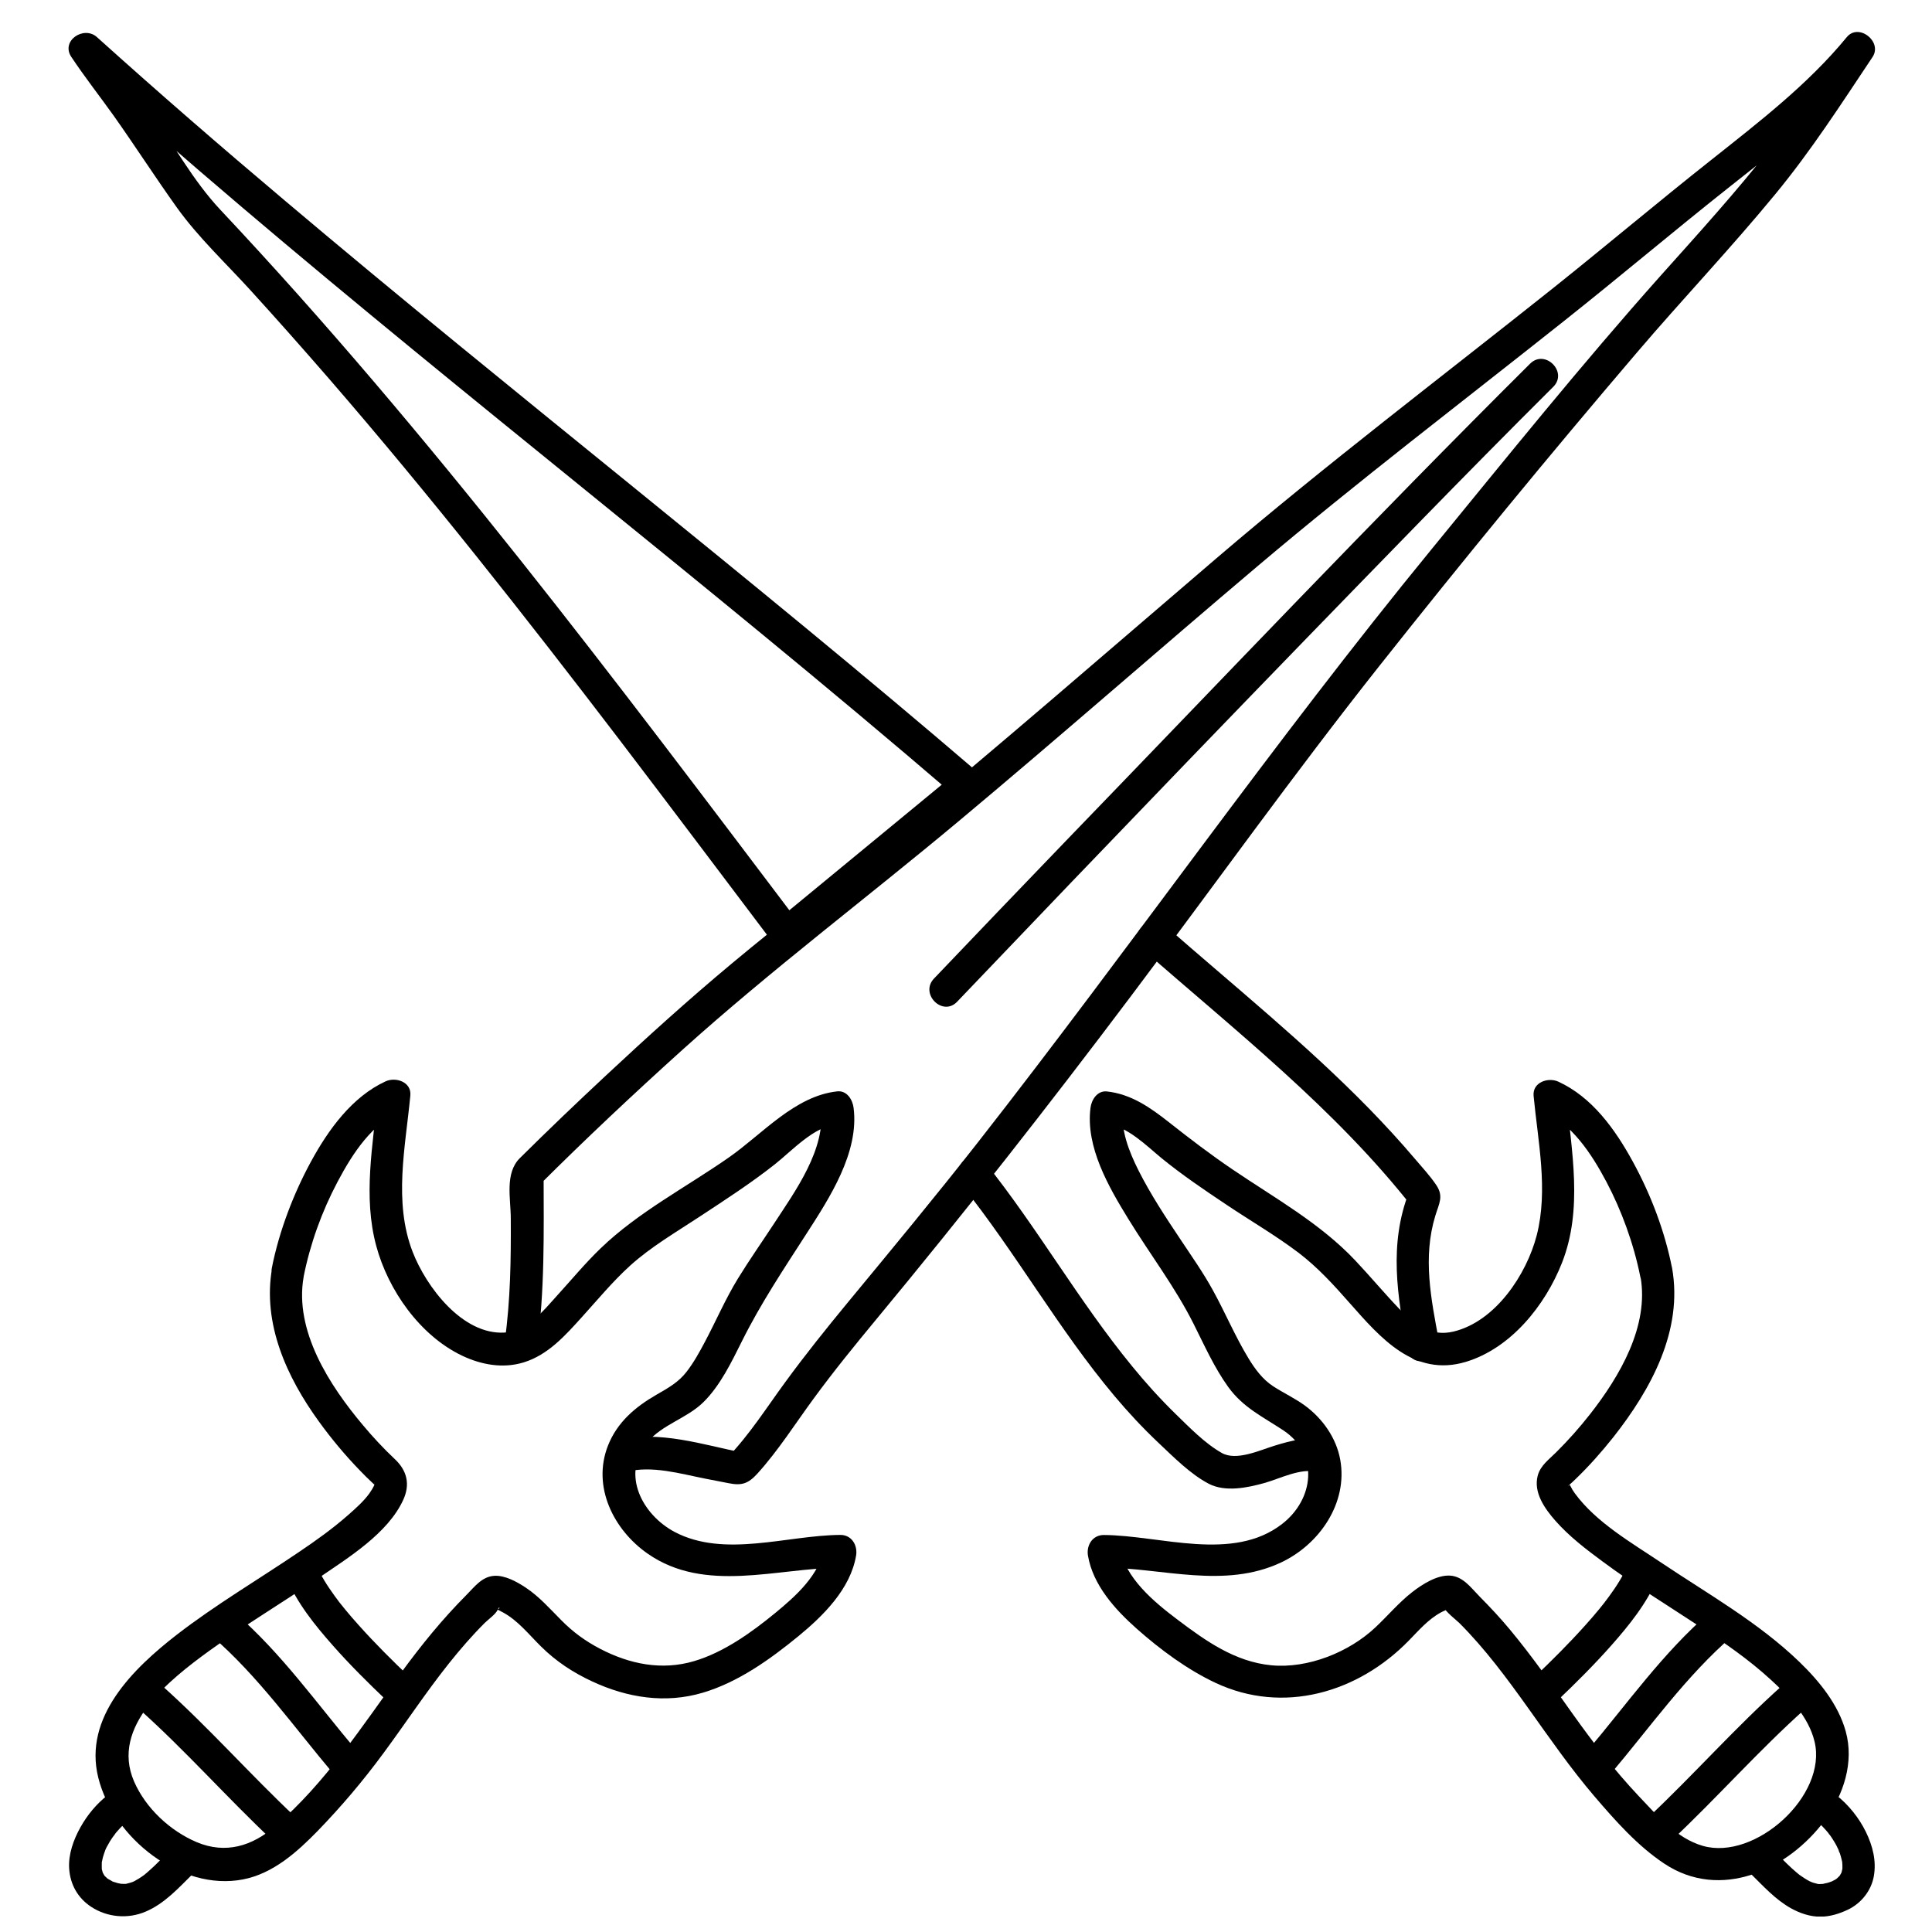 <?xml version="1.0" encoding="UTF-8"?>
<!-- Uploaded to: ICON Repo, www.iconrepo.com, Generator: ICON Repo Mixer Tools -->
<svg width="800px" height="800px" version="1.1" viewBox="144 144 512 512" xmlns="http://www.w3.org/2000/svg">
 <defs>
  <clipPath id="b">
   <path d="m162 618h35v33.902h-35z"/>
  </clipPath>
  <clipPath id="a">
   <path d="m606 618h35v33.902h-35z"/>
  </clipPath>
 </defs>
 <path d="m286.24 501.63c2.172-15.453 1.852-30.934 1.824-46.504l-1.273 3.066c12.355-12.328 25.117-24.309 38.082-36 23.496-21.152 48.762-40.164 73.012-60.422 26.711-22.312 52.84-45.289 79.434-67.773s54.145-43.465 81.316-65.051c14.441-11.461 28.504-23.352 42.945-34.812 13.281-10.535 27.172-21.008 37.996-34.176l-6.828-5.266c-6.336 9.492-12.211 19.215-19.273 28.215-9.289 11.863-19.445 23.035-29.488 34.262-20.895 23.441-40.629 47.98-60.508 72.258-41.875 51.105-79.637 105.34-120.35 157.34-11.227 14.324-22.805 28.301-34.379 42.309-5.731 6.945-11.371 13.977-16.695 21.27-4.918 6.715-9.375 13.773-15.164 19.824l4.227-1.129c-10.562-2.113-22.688-6.137-33.395-3.356-5.41 1.391-3.125 9.781 2.316 8.363 6.684-1.734 14.207 0.492 20.777 1.793 2.082 0.406 4.168 0.809 6.25 1.215 3.473 0.695 5.18 0.172 7.641-2.519 5.555-6.137 9.984-13.168 14.844-19.793 5.297-7.234 10.938-14.18 16.641-21.066 23.238-28.039 45.664-56.633 67.543-85.715s43.176-58.891 65.832-87.508c22.66-28.621 44.969-55.762 68.18-82.965 12.066-14.152 24.887-27.637 36.691-41.988 9.551-11.574 17.508-23.961 25.812-36.402 2.691-4.051-3.676-9.086-6.828-5.266-10.301 12.559-23.441 22.629-36.086 32.672-14.008 11.082-27.664 22.602-41.613 33.742-29.863 23.785-60.309 46.852-89.332 71.68s-57.586 49.715-86.957 73.906c-13.746 11.344-27.926 22.168-41.613 33.598-11.344 9.461-22.312 19.387-33.105 29.457-7.754 7.234-15.426 14.555-22.949 22.023-4.051 4.023-2.402 10.766-2.402 16.062 0.059 10.824-0.086 21.645-1.59 32.383-0.316 2.344 0.578 4.629 3.039 5.356 2.027 0.578 5.008-0.723 5.356-3.039z"/>
 <path d="m224.46 482.36c1.734-8.738 4.832-17.305 9-25.176 4.168-7.871 9.172-15.367 17.16-19.043l-6.539-3.762c-1.246 13.195-3.906 26.711-0.375 39.789 3.152 11.719 11.547 23.73 22.715 29.082 5.094 2.43 10.852 3.5 16.379 1.793 6.453-1.996 10.996-7.117 15.367-11.953 4.371-4.832 8.16-9.434 12.762-13.629 5.586-5.062 12.184-8.883 18.461-13.023 6.769-4.457 13.629-8.883 19.996-13.918 4.629-3.676 10.273-9.953 16.496-10.621l-4.34-4.34c1.391 10.938-6.769 22.051-12.414 30.703-3.184 4.863-6.539 9.637-9.578 14.586-3.301 5.383-5.789 11.199-8.738 16.754-1.445 2.719-2.953 5.469-4.832 7.898-2.141 2.809-4.977 4.371-7.988 6.106-5.644 3.242-10.445 7.32-12.879 13.516-4.254 10.852 1.477 22.312 10.535 28.621 15.191 10.59 34.203 3.82 51.047 3.703l-4.195-5.5c-1.273 7.406-7.555 12.992-13.078 17.535-6.281 5.152-13.629 10.418-21.473 12.734-8.566 2.547-17.102 0.809-24.914-3.269-3.938-2.055-7.176-4.426-10.273-7.555-3.098-3.125-5.875-6.281-9.434-8.652-2.316-1.535-5.527-3.328-8.391-3.125-3.269 0.23-5.207 2.953-7.352 5.094-6.367 6.394-11.98 13.312-17.305 20.605-10.332 14.152-19.996 29.168-33.422 40.715-6.047 5.207-13.078 7.379-20.719 4.168-7.062-2.981-13.543-9.027-16.609-16.09-6.367-14.672 9.52-27.059 19.91-34.609 9.434-6.828 19.445-12.789 29.055-19.359 7.785-5.324 18.289-11.75 22.367-20.66 1.883-4.109 1.012-7.754-2.227-10.793-3.008-2.836-5.816-5.844-8.449-9-8.797-10.445-18.262-24.973-15.715-39.328 0.953-5.469-7.406-7.812-8.363-2.316-2.606 14.758 3.906 28.969 12.414 40.688 3.328 4.602 7.004 9 10.969 13.078 0.926 0.953 1.852 1.91 2.836 2.809 0.172 0.172 0.375 0.348 0.551 0.52 1.301 1.215 0.203-0.203 0.406-0.203 0.117 0-0.117 0.664-0.086 0.609-0.348 0.781-0.84 1.562-1.332 2.258-1.562 2.141-3.644 3.965-5.644 5.731-4.082 3.59-8.535 6.769-13.051 9.809-10.766 7.293-22.023 13.918-32.324 21.879-11.516 8.941-24.801 21.82-20.805 37.879 3.992 16.062 21.906 30.152 38.344 26.969 7.988-1.535 14.352-7.262 19.852-12.906 6.25-6.453 12.008-13.254 17.332-20.488 5.844-7.898 11.258-16.148 17.391-23.844 2.981-3.734 6.106-7.352 9.492-10.734 0.953-0.953 2.953-2.316 3.473-3.559 0.551-1.301 0.781 0.348-0.609-0.262-0.086-0.027 1.68 0.867 1.996 1.043 3.992 2.172 6.887 5.902 10.07 9.027 3.965 3.938 8.508 6.918 13.57 9.262 9.262 4.312 19.359 5.934 29.285 2.981 9.375-2.777 17.824-8.824 25.32-14.961 6.625-5.441 13.805-12.531 15.309-21.355 0.465-2.719-1.129-5.527-4.195-5.5-14.035 0.086-30.676 6.164-43.871-0.781-8.594-4.543-14.324-15.367-7.234-23.785 3.992-4.746 10.477-6.309 14.875-10.648 4.398-4.34 7.406-10.562 10.188-16.148 5.008-10.043 11.023-19.043 17.102-28.477s14.008-21.531 12.473-33.367c-0.262-2.113-1.766-4.629-4.34-4.34-11.258 1.215-19.852 11.344-28.707 17.508-11.316 7.898-24.047 14.496-34.004 24.105-4.082 3.938-7.699 8.305-11.516 12.5-3.82 4.195-7.871 9.461-13.918 9.809-11.199 0.664-20.805-12.184-24.367-21.387-5.121-13.254-1.91-27.781-0.609-41.438 0.348-3.59-3.848-4.977-6.539-3.762-8.941 4.109-15.223 12.879-19.793 21.27-4.57 8.391-8.422 18.348-10.359 28.129-1.102 5.469 7.262 7.785 8.363 2.316z"/>
 <g clip-path="url(#b)">
  <path d="m172.57 619.7c-2.953 2.285-5.441 5.297-7.262 8.566-1.824 3.269-3.211 7.117-2.981 10.879 0.262 4.254 2.285 7.844 5.844 10.188 4.281 2.809 9.723 3.269 14.41 1.273 5.062-2.141 8.797-6.336 12.645-10.129 1.621-1.59 1.707-4.57 0-6.137-1.707-1.562-4.398-1.707-6.137 0-1.391 1.359-2.719 2.75-4.109 4.082-0.695 0.664-1.418 1.301-2.141 1.938-0.172 0.145-0.375 0.289-0.551 0.465 0.637-0.551 0.172-0.145 0 0-0.492 0.348-0.953 0.695-1.445 0.984-0.406 0.23-0.781 0.465-1.188 0.695-0.203 0.117-0.406 0.203-0.609 0.289 0.145-0.059 0.84-0.289 0.117-0.059-0.434 0.145-0.84 0.289-1.273 0.375-0.086 0-0.637 0.145-0.637 0.145 0-0.059 1.012-0.086 0 0-0.492 0-1.012 0-1.504-0.027 0.984 0.086-0.172-0.086-0.52-0.172-0.406-0.117-0.809-0.23-1.215-0.375-0.117-0.059-0.492-0.145-0.551-0.203 0.203 0.23 0.781 0.375 0.145 0-0.316-0.172-0.637-0.348-0.926-0.52-0.145-0.086-0.289-0.203-0.434-0.289-0.465-0.289 0.637 0.609 0.289 0.23-0.203-0.23-0.465-0.434-0.695-0.664-0.117-0.117-0.203-0.23-0.316-0.348-0.348-0.348 0.551 0.867 0.203 0.262-0.172-0.289-0.348-0.578-0.492-0.867-0.465-0.809 0.262 0.926 0 0-0.086-0.289-0.172-0.551-0.23-0.84-0.027-0.145-0.059-0.289-0.086-0.434-0.145-0.492 0.059 1.102 0.059 0.375 0-0.609-0.027-1.215 0-1.852 0.059-1.129-0.172 0.664 0-0.027 0.117-0.406 0.172-0.809 0.262-1.188 0.172-0.664 0.406-1.301 0.637-1.938 0.23-0.695-0.086 0.262-0.145 0.316 0.086-0.117 0.145-0.348 0.203-0.492 0.172-0.406 0.375-0.809 0.609-1.188 0.375-0.723 0.809-1.418 1.273-2.082 0.086-0.117 0.84-1.07 0.809-1.129 0 0-0.695 0.84-0.172 0.23 0.145-0.172 0.289-0.348 0.434-0.52 1.129-1.332 2.402-2.547 3.762-3.644 1.793-1.418 1.59-4.688 0-6.137-1.91-1.766-4.227-1.504-6.137 0z"/>
 </g>
 <path d="m222.35 625.6c-12.098-11.371-23.094-23.875-35.477-34.93-1.734-1.562-4.426-1.734-6.137 0-1.59 1.59-1.766 4.57 0 6.137 12.387 11.055 23.383 23.555 35.477 34.93 4.082 3.82 10.215-2.316 6.137-6.137z"/>
 <path d="m238.52 607.95c-10.477-12.387-19.996-25.957-32.352-36.605-1.766-1.535-4.398-1.734-6.137 0-1.562 1.562-1.793 4.602 0 6.137 12.355 10.648 21.879 24.223 32.352 36.605 1.504 1.793 4.57 1.562 6.137 0 1.766-1.766 1.504-4.34 0-6.137z"/>
 <path d="m252.76 588.64c-4.746-4.516-9.406-9.145-13.773-14.035-1.188-1.301-2.316-2.633-3.445-3.992-0.578-0.695-1.129-1.391-1.68-2.082 0.406 0.52-0.406-0.52-0.375-0.52-0.262-0.348-0.52-0.695-0.781-1.043-0.953-1.332-1.883-2.664-2.719-4.051-0.348-0.578-0.695-1.188-1.012-1.793-0.172-0.316-0.316-0.637-0.492-0.953-0.117-0.203-0.609-1.391-0.172-0.348-0.898-2.172-2.863-3.703-5.356-3.039-2.027 0.551-3.938 3.152-3.039 5.356 2.836 6.742 7.496 12.5 12.297 17.941 4.543 5.152 9.434 9.984 14.383 14.699 1.707 1.621 4.457 1.68 6.137 0 1.68-1.68 1.707-4.516 0-6.137z"/>
 <path d="m549.49 240.38c-41.672 41.438-82.098 84.121-122.93 126.37-11.719 12.152-23.383 24.367-35.043 36.578-3.848 4.051 2.285 10.188 6.137 6.137 40.656-42.625 81.547-85.078 122.67-127.24 11.691-11.98 23.441-23.902 35.305-35.711 3.965-3.938-2.172-10.07-6.137-6.137z"/>
 <path d="m525.33 499.34c-2.082-11.082-4.34-22.078-0.953-33.164 0.984-3.242 2.258-5.121 0.262-8.102-1.648-2.461-3.762-4.719-5.672-6.973-3.848-4.543-7.898-8.941-12.066-13.227-16.93-17.332-35.855-32.555-54.055-48.527-4.195-3.676-10.359 2.43-6.137 6.137 24.887 21.848 51.25 42.48 71.797 68.699l-1.129-4.227c-5.356 13.891-3.066 27.461-0.406 41.672 1.043 5.5 9.406 3.152 8.363-2.316z"/>
 <path d="m398.84 458.02c14.383 17.969 25.668 38.258 40.484 55.906 3.644 4.34 7.523 8.508 11.633 12.387s8.566 8.391 13.398 10.91c4.398 2.258 10.215 1.043 14.699-0.203 4.227-1.188 9.551-4.023 14.035-2.953 5.441 1.332 7.754-7.031 2.316-8.363-4.66-1.129-9.262 0.059-13.715 1.445-3.879 1.188-10.012 4.082-13.891 1.91-4.543-2.574-8.625-6.828-12.355-10.445-4.051-3.965-7.844-8.16-11.43-12.559-14.121-17.219-25.117-36.75-39.066-54.145-3.5-4.371-9.605 1.824-6.137 6.137z"/>
 <path d="m403.41 348.92c-60.367-51.797-123.28-100.5-184.02-151.84-16.785-14.152-33.367-28.531-49.688-43.234-3.473-3.152-9.664 0.957-6.801 5.238 3.559 5.356 7.523 10.391 11.258 15.625 5.672 8.016 10.996 16.293 16.727 24.309 5.644 7.871 12.879 14.645 19.418 21.82 7.062 7.754 14.008 15.598 20.863 23.496 26.824 30.965 52.145 63.172 77.004 95.727 13.57 17.797 27.027 35.711 40.512 53.562 1.793 2.371 4.484 2.809 6.828 0.867l41.902-34.523 5.988-4.918c4.312-3.559-1.852-9.664-6.137-6.137l-41.902 34.523-5.988 4.918 6.828 0.867c-49.102-64.957-97.922-130.18-153.8-189.62-7.207-7.668-12.5-17.391-18.492-26.016-4.426-6.367-9.23-12.414-13.543-18.867l-6.828 5.266c58.656 52.84 120.9 101.46 181.82 151.58 17.422 14.324 34.727 28.793 51.855 43.492 4.227 3.617 10.391-2.488 6.137-6.137z"/>
 <path d="m587.11 480.04c-1.938-9.781-5.586-19.387-10.359-28.129-4.773-8.738-10.852-17.16-19.793-21.27-2.664-1.215-6.859 0.145-6.539 3.762 1.156 12.125 3.906 24.887 0.84 36.926-2.691 10.418-10.938 22.891-22.078 25.551-6.019 1.445-10.418-1.91-14.383-6.047s-7.699-8.625-11.66-12.82c-9.348-9.898-21.297-16.496-32.469-24.078-5.816-3.938-11.316-8.133-16.812-12.473-4.949-3.906-10.07-7.523-16.523-8.219-2.547-0.262-4.082 2.227-4.34 4.34-1.332 10.359 4.805 20.949 10.012 29.43 5.731 9.348 12.414 18.059 17.332 27.867 2.836 5.644 5.441 11.516 9.145 16.668 3.965 5.5 9.172 7.898 14.672 11.547 9.461 6.336 8.043 18.23-0.348 24.742-13.109 10.215-32.324 3.039-47.285 2.953-3.039 0-4.66 2.777-4.195 5.5 1.332 7.785 7.176 14.238 12.879 19.301 6.191 5.5 13.398 10.852 20.922 14.383 17.941 8.422 37.734 2.633 51.219-11.199 2.633-2.691 5.152-5.644 8.508-7.465 0.695-0.375 1.445-0.637 2.141-1.012-0.262 0.117-1.215-0.375-1.215-0.23 0 0.781 3.445 3.531 3.938 4.023 6.887 6.887 12.645 14.699 18.289 22.602 5.644 7.898 11.199 15.945 17.535 23.352 5.469 6.394 11.43 13.137 18.492 17.824 14.934 9.953 32.844 1.68 42.625-11.547 4.918-6.684 7.754-15.309 5.469-23.527-1.996-7.148-7.004-13.281-12.242-18.348-10.879-10.504-24.223-18-36.691-26.363-7.844-5.266-17.16-10.59-22.832-18.316-0.203-0.289-0.434-0.637-0.637-0.953-0.117-0.172-0.84-1.621-0.637-1.102-0.664-1.648 0.059 0.203-0.406 0-0.117-0.059 0.262-0.23 0.754-0.695 0.348-0.316 0.695-0.637 1.043-0.984 3.617-3.473 6.973-7.262 10.098-11.199 9.953-12.645 18.492-28.215 15.539-44.824-0.984-5.5-9.348-3.152-8.363 2.316 2.316 13.137-5.555 26.449-13.312 36.375-2.809 3.59-5.844 7.004-9.086 10.215-1.852 1.852-4.109 3.445-4.832 6.106-1.215 4.516 1.883 8.824 4.688 12.008 3.617 4.109 8.074 7.523 12.473 10.766 8.305 6.164 17.133 11.574 25.754 17.246 6.57 4.312 13.078 8.797 18.867 14.121 4.805 4.398 10.012 9.84 11.574 16.379 3.445 14.324-15.742 31.602-29.602 27.637-7.004-1.996-12.27-8.219-17.102-13.312-6.367-6.769-11.98-14.062-17.363-21.617-5.383-7.555-10.734-15.277-16.695-22.426-2.547-3.066-5.238-5.934-8.043-8.77-2.227-2.258-4.312-5.266-7.754-5.5-3.445-0.23-7.438 2.316-10.07 4.371-3.559 2.777-6.453 6.25-9.754 9.348-7.004 6.598-17.914 10.969-27.578 10.043-9.664-0.926-17.449-6.512-24.715-11.98-6.367-4.805-14.094-11.141-15.512-19.418l-4.195 5.5c15.684 0.117 31.949 5.699 46.965-1.332 10.188-4.773 17.797-15.77 15.715-27.258-1.043-5.789-4.688-10.91-9.375-14.352-2.664-1.938-5.672-3.328-8.422-5.121-2.75-1.793-4.746-4.484-6.512-7.379-3.559-5.844-6.191-12.184-9.492-18.145-2.547-4.629-5.613-8.973-8.535-13.371-3.965-5.934-7.898-11.895-11.113-18.262-2.574-5.152-4.832-10.793-4.109-16.668l-4.34 4.34c5.469 0.578 10.535 5.758 14.555 9.059 5.5 4.484 11.371 8.449 17.277 12.387 6.309 4.227 12.934 8.074 18.984 12.645 5.062 3.848 9.375 8.566 13.57 13.34 8.133 9.203 17.102 19.68 30.73 15.625 12.008-3.59 21.125-15.02 25.551-26.277 5.613-14.266 2.519-29.574 1.129-44.305l-6.539 3.762c7.988 3.676 13.168 11.516 17.16 19.043 3.992 7.523 7.262 16.438 9 25.176 1.102 5.469 9.461 3.152 8.363-2.316z"/>
 <g clip-path="url(#a)">
  <path d="m624.5 625.83c1.188 0.926 2.316 1.969 3.328 3.125 0.23 0.262 0.492 0.551 0.723 0.84 0 0 0.316 0.434 0.348 0.434-0.172 0-0.551-0.723-0.172-0.23 0.465 0.664 0.953 1.359 1.359 2.055 0.375 0.609 0.723 1.246 1.012 1.91 0.086 0.172 0.145 0.316 0.23 0.492 0.172 0.375-0.059 0.375-0.117-0.316 0.027 0.348 0.289 0.754 0.406 1.102 0.23 0.664 0.375 1.359 0.551 2.055 0 0.059 0.117 0.465 0.086 0.465 0 0-0.117-1.188-0.059-0.434 0 0.348 0.059 0.695 0.059 1.043v0.926c0 0.984 0.23-0.984 0-0.059-0.059 0.289-0.117 0.578-0.203 0.867-0.027 0.145-0.117 0.289-0.145 0.406-0.117 0.492 0.492-0.953 0.145-0.316-0.172 0.289-0.316 0.578-0.492 0.867-0.465 0.809 0.664-0.664 0 0-0.23 0.23-0.434 0.434-0.664 0.664-0.117 0.117-0.578 0.434-0.027 0.059 0.609-0.434-0.027 0-0.172 0.117-0.289 0.203-0.609 0.375-0.926 0.52 0.027 0-0.492 0.262-0.492 0.23 0-0.027 0.898-0.316 0.23-0.086-0.406 0.145-0.781 0.289-1.188 0.406-0.316 0.086-1.938 0.375-0.84 0.262-0.434 0.027-0.898 0.059-1.332 0.059-0.145 0-0.52 0-0.664-0.059 0.754 0.316 0.492 0.086 0.172 0-0.434-0.117-0.867-0.203-1.273-0.348-0.203-0.059-0.406-0.145-0.637-0.23 1.012 0.375 0-0.027-0.203-0.117-0.926-0.492-1.793-1.07-2.664-1.68-0.664-0.465-0.086-0.086 0 0-0.289-0.23-0.551-0.465-0.84-0.695-0.406-0.348-0.809-0.723-1.215-1.07-1.648-1.504-3.184-3.125-4.773-4.719-1.59-1.59-4.543-1.734-6.137 0-1.59 1.734-1.734 4.426 0 6.137 3.356 3.301 6.598 6.918 10.766 9.23 2.371 1.301 5.008 2.199 7.727 2.199 2.574 0 5.121-0.809 7.406-1.91 3.445-1.68 6.106-5.008 6.769-8.824 0.723-4.082-0.316-8.074-2.113-11.75-1.793-3.676-4.602-7.207-7.871-9.754-1.793-1.391-4.426-1.883-6.137 0-1.418 1.562-1.91 4.66 0 6.137z"/>
 </g>
 <path d="m587 631.73c12.098-11.371 23.094-23.875 35.477-34.93 1.734-1.562 1.59-4.543 0-6.137-1.734-1.734-4.371-1.562-6.137 0-12.387 11.055-23.383 23.555-35.477 34.93-4.082 3.82 2.055 9.953 6.137 6.137z"/>
 <path d="m570.85 614.08c10.477-12.387 19.996-25.957 32.352-36.605 1.766-1.535 1.562-4.57 0-6.137-1.766-1.766-4.371-1.535-6.137 0-12.355 10.648-21.879 24.223-32.352 36.605-1.504 1.793-1.766 4.371 0 6.137 1.562 1.562 4.629 1.793 6.137 0z"/>
 <path d="m556.61 594.78c4.977-4.719 9.84-9.578 14.383-14.699 4.805-5.441 9.461-11.199 12.297-17.941 0.898-2.172-0.984-4.773-3.039-5.356-2.519-0.695-4.426 0.867-5.356 3.039 0.406-0.984 0 0-0.117 0.203-0.145 0.316-0.316 0.637-0.465 0.953-0.348 0.664-0.723 1.301-1.102 1.938-0.84 1.391-1.766 2.75-2.719 4.051-0.262 0.348-0.52 0.695-0.781 1.043-0.086 0.117-0.809 1.043-0.375 0.52-0.52 0.637-1.012 1.273-1.535 1.91-1.156 1.418-2.371 2.809-3.59 4.168-4.371 4.891-9.027 9.52-13.773 14.035-1.707 1.621-1.621 4.516 0 6.137s4.426 1.621 6.137 0z"/>
</svg>